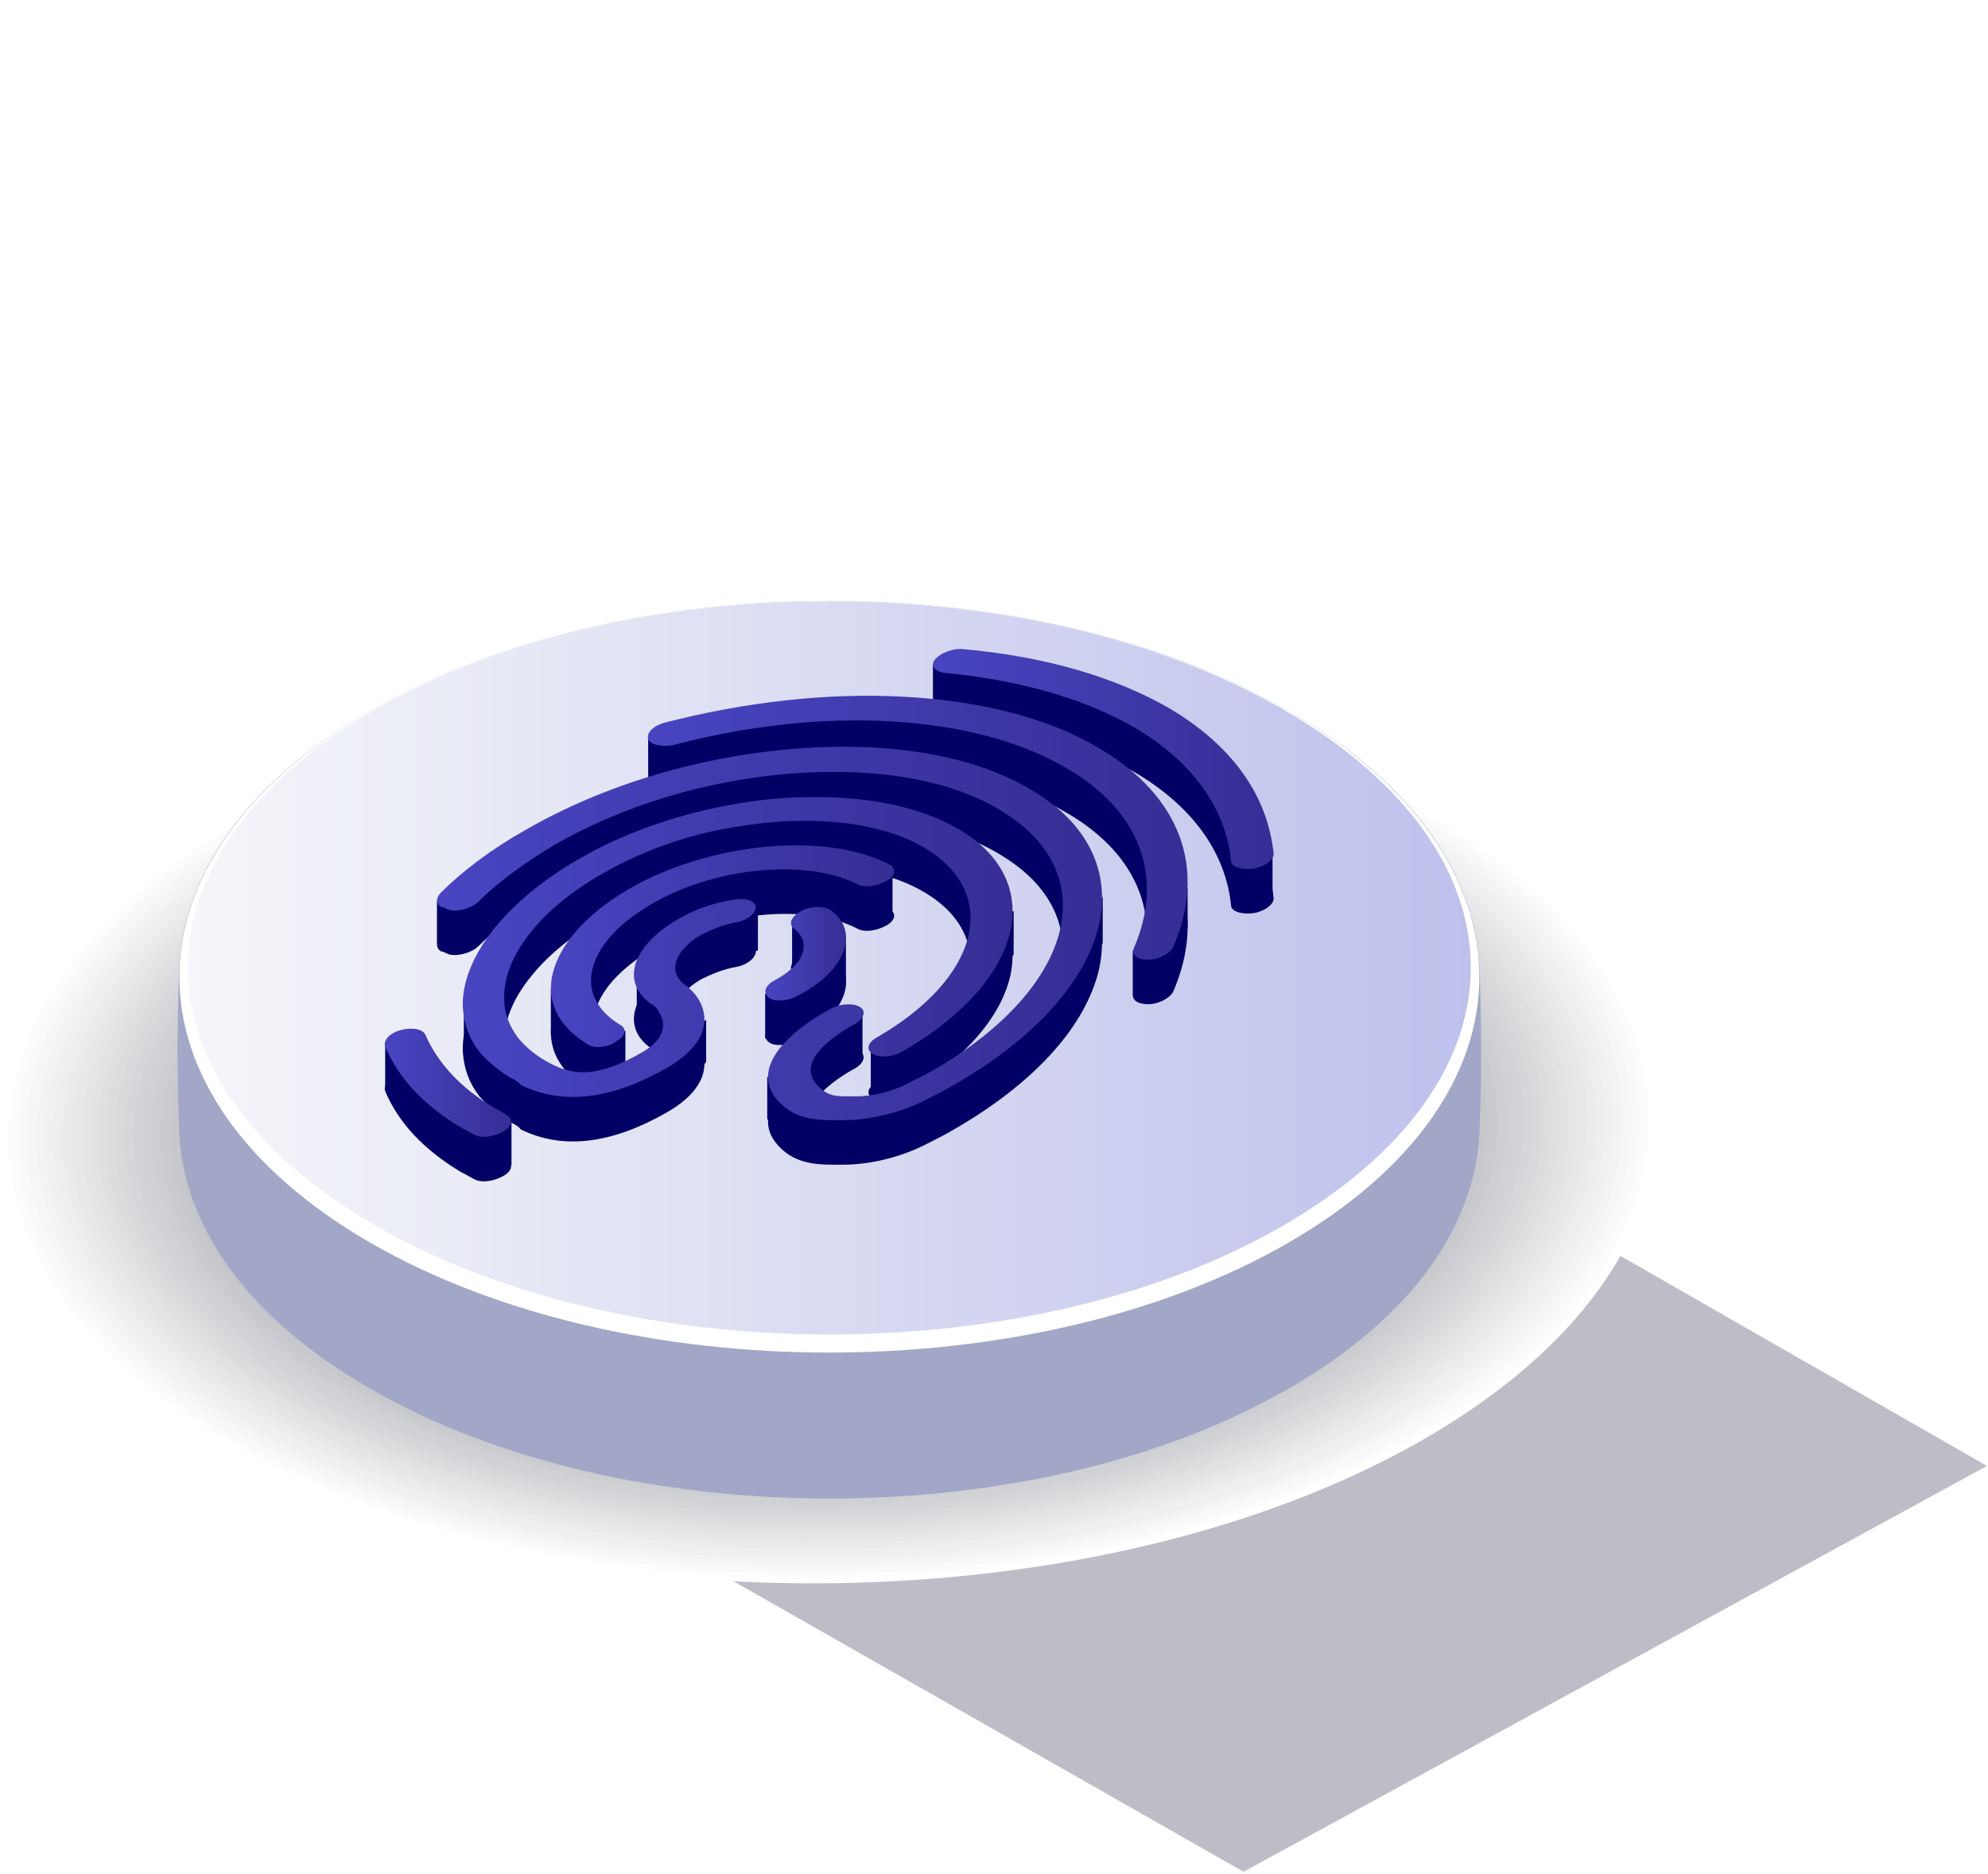 <?xml version="1.0" encoding="utf-8"?>
<!-- Generator: Adobe Illustrator 27.1.1, SVG Export Plug-In . SVG Version: 6.00 Build 0)  -->
<svg version="1.1" id="Capa_3" xmlns="http://www.w3.org/2000/svg" xmlns:xlink="http://www.w3.org/1999/xlink" x="0px" y="0px" width="192px" height="181px" viewBox="0 0 192 181" style="enable-background:new 0 0 192 181;" xml:space="preserve">
  <style type="text/css">
	.st0{filter:url(#Adobe_OpacityMaskFilter);}
	.st1{filter:url(#Adobe_OpacityMaskFilter_00000178921627303138396560000010778812446267151508_);}
	.st2{mask:url(#SVGID_1_);fill:url(#SVGID_00000069396767548652869720000017473700905245679019_);}
	.st3{opacity:0.3;fill:url(#SVGID_00000018940031410456289460000000379345737303514276_);}
	.st4{fill:#FFFFFF;}
	.st5{fill:#FCFCFC;}
	.st6{fill:#F9F9FA;}
	.st7{fill:#F6F6F7;}
	.st8{fill:#F3F3F4;}
	.st9{fill:#F0F0F2;}
	.st10{fill:#EDEEEF;}
	.st11{fill:#EAEBEC;}
	.st12{fill:#E7E8EA;}
	.st13{fill:#E4E5E7;}
	.st14{fill:#E1E2E4;}
	.st15{fill:#DFDFE2;}
	.st16{fill:#DCDCDF;}
	.st17{fill:#D9D9DC;}
	.st18{fill:#D6D6DA;}
	.st19{fill:#D3D3D7;}
	.st20{fill:#D0D1D4;}
	.st21{fill:#CDCED2;}
	.st22{fill:#CACBCF;}
	.st23{fill:#C7C8CC;}
	.st24{fill:#C4C5CA;}
	.st25{fill:#C1C2C7;}
	.st26{fill:#A2A7C7;}
	.st27{fill:url(#SVGID_00000180361131250781161660000004361156599597981071_);}
	.st28{fill:#020064;}
	.st29{fill:url(#SVGID_00000142158394606516591590000012310874076486201267_);}
	.st30{fill:url(#SVGID_00000028312036209861590570000012531747086232338310_);}
	.st31{fill:url(#SVGID_00000113346018287594106680000005566411843705271203_);}
	.st32{fill:url(#SVGID_00000116235117343193001490000000391799713196088200_);}
	.st33{fill:url(#SVGID_00000093859934586239987530000013828695915223832232_);}
	.st34{fill:url(#SVGID_00000062905654413638636330000016216645479255091608_);}
	.st35{fill:url(#SVGID_00000047052949122371762340000006750697444914448574_);}
</style>
  <g>
    <defs></defs>
    <mask maskUnits="userSpaceOnUse" x="48.3" y="91" width="143.6" height="89.8" id="SVGID_1_">
      <g class="st0">
        <defs></defs>
        <mask maskUnits="userSpaceOnUse" x="48.3" y="91" width="143.6" height="89.8" id="SVGID_1_">
          <g style="filter:url(#Adobe_OpacityMaskFilter_00000021091220644324050380000016787635223361008032_);"></g>
        </mask>
        <linearGradient id="SVGID_00000147216564538660300470000008228782680835882632_" gradientUnits="userSpaceOnUse" x1="105.284" y1="115.259" x2="136.111" y2="172.764" gradientTransform="matrix(1 0 0 1 1.176 0)">
          <stop offset="8.000000e-08" style="stop-color:#FFFFFF" />
          <stop offset="1" style="stop-color:#000000" />
        </linearGradient>
        <polygon style="mask:url(#SVGID_1_);fill:url(#SVGID_00000147216564538660300470000008228782680835882632_);" points="
				48.3,139.9 120.1,180.8 191.9,141.6 103.6,91 			" />
      </g>
    </mask>
    <linearGradient id="SVGID_00000179632684500634583300000004437439961340940440_" gradientUnits="userSpaceOnUse" x1="105.284" y1="115.259" x2="136.111" y2="172.764" gradientTransform="matrix(1 0 0 1 1.176 0)">
      <stop offset="8.000000e-08" style="stop-color:#252245" />
      <stop offset="1" style="stop-color:#252245" />
    </linearGradient>
    <polygon style="opacity:0.3;fill:url(#SVGID_00000179632684500634583300000004437439961340940440_);" points="48.3,139.9 
		120.1,180.8 191.9,141.6 103.6,91 	" />
  </g>
  <g>
    <g>
      <g>
        <path class="st4" d="M136.1,77c-31.6-16.6-82.3-15.8-113.2,1.8C-8.1,96.5-7.6,124.3,24,141c31.6,16.6,82.3,15.8,113.2-1.8
				C168.2,121.5,167.7,93.7,136.1,77z" />
        <path class="st5" d="M135.5,77.4c-31.2-16.5-81.4-15.7-112,1.8c-30.6,17.5-30.1,45,1.1,61.4c31.2,16.5,81.4,15.7,112-1.8
				C167.2,121.4,166.7,93.9,135.5,77.4z" />
        <path class="st6" d="M134.9,77.7C104,61.4,54.4,62.2,24.1,79.5C-6.2,96.8-5.7,124,25.2,140.3c30.9,16.3,80.5,15.5,110.8-1.8
				C166.3,121.2,165.8,94,134.9,77.7z" />
        <path class="st7" d="M134.3,78.1C103.7,62,54.7,62.8,24.7,79.8c-29.9,17.1-29.5,44,1.1,60.1c30.5,16.1,79.6,15.3,109.5-1.8
				C165.3,121.1,164.8,94.2,134.3,78.1z" />
        <path class="st8" d="M133.7,78.4C103.5,62.5,55,63.3,25.4,80.2c-29.6,16.9-29.1,43.5,1.1,59.4c30.2,15.9,78.7,15.1,108.3-1.8
				C164.4,121,163.9,94.3,133.7,78.4z" />
        <path class="st9" d="M133.1,78.8C103.2,63,55.3,63.8,26,80.5c-29.3,16.7-28.8,43,1.1,58.8c29.9,15.7,77.8,15,107.1-1.7
				C163.4,120.8,162.9,94.5,133.1,78.8z" />
        <path class="st10" d="M132.5,79.1c-29.5-15.6-76.9-14.8-105.9,1.7c-28.9,16.5-28.5,42.5,1,58.1c29.5,15.6,76.9,14.8,105.9-1.7
				C162.5,120.7,162,94.7,132.5,79.1z" />
        <path class="st11" d="M131.9,79.5c-29.2-15.4-76-14.6-104.7,1.7c-28.6,16.3-28.2,42,1,57.4c29.2,15.4,76,14.6,104.7-1.7
				C161.5,120.6,161.1,94.8,131.9,79.5z" />
        <path class="st12" d="M131.3,79.8c-28.8-15.2-75.2-14.5-103.4,1.7C-0.5,97.6,0,123,28.8,138.2c28.8,15.2,75.2,14.5,103.4-1.7
				C160.6,120.4,160.1,95,131.3,79.8z" />
        <path class="st13" d="M130.7,80.1c-28.5-15-74.3-14.3-102.2,1.7c-27.9,15.9-27.5,41.1,1,56.1c28.5,15,74.3,14.3,102.2-1.7
				C159.6,120.3,159.2,95.2,130.7,80.1z" />
        <path class="st14" d="M130.1,80.5c-28.2-14.9-73.4-14.1-101,1.6c-27.6,15.8-27.2,40.6,1,55.4c28.2,14.8,73.4,14.1,101-1.6
				C158.7,120.2,158.2,95.3,130.1,80.5z" />
        <path class="st15" d="M129.4,80.8C101.6,66.2,57,66.9,29.7,82.4c-27.3,15.6-26.8,40.1,1,54.7c27.8,14.7,72.5,13.9,99.8-1.6
				C157.7,120,157.3,95.5,129.4,80.8z" />
        <path class="st16" d="M128.8,81.2c-27.5-14.5-71.6-13.8-98.6,1.6c-26.9,15.4-26.5,39.6,1,54.1c27.5,14.5,71.6,13.8,98.6-1.6
				C156.8,119.9,156.3,95.7,128.8,81.2z" />
        <path class="st17" d="M128.2,81.5c-27.1-14.3-70.7-13.6-97.3,1.6c-26.6,15.2-26.2,39.1,1,53.4c27.1,14.3,70.7,13.6,97.3-1.6
				C155.8,119.7,155.4,95.8,128.2,81.5z" />
        <path class="st18" d="M127.6,81.9c-26.8-14.1-69.8-13.4-96.1,1.6c-26.3,15-25.9,38.6,0.9,52.7c26.8,14.1,69.8,13.4,96.1-1.6
				C154.9,119.6,154.4,96,127.6,81.9z" />
        <path class="st19" d="M127,82.2c-26.5-14-68.9-13.3-94.9,1.5c-25.9,14.8-25.5,38.1,0.9,52.1c26.5,14,68.9,13.3,94.9-1.5
				C153.9,119.5,153.5,96.2,127,82.2z" />
        <path class="st20" d="M126.4,82.6c-26.1-13.8-68.1-13.1-93.7,1.5c-25.6,14.6-25.2,37.6,0.9,51.4c26.1,13.8,68.1,13.1,93.7-1.5
				C153,119.3,152.5,96.3,126.4,82.6z" />
        <path class="st21" d="M125.8,82.9C100,69.3,58.6,70,33.4,84.4c-25.3,14.4-24.9,37.1,0.9,50.7c25.8,13.6,67.2,12.9,92.4-1.5
				C152,119.2,151.6,96.5,125.8,82.9z" />
        <path class="st22" d="M125.2,83.2C99.8,69.8,58.9,70.5,34,84.7C9,99,9.5,121.4,34.9,134.8c25.4,13.4,66.3,12.8,91.2-1.5
				C151.1,119.1,150.7,96.7,125.2,83.2z" />
        <path class="st23" d="M124.6,83.6c-25.1-13.2-65.4-12.6-90,1.5c-24.6,14-24.2,36.2,0.9,49.4c25.1,13.2,65.4,12.6,90-1.5
				C150.1,118.9,149.7,96.8,124.6,83.6z" />
        <path class="st24" d="M124,83.9c-24.8-13.1-64.5-12.4-88.8,1.4C11,99.2,11.3,121,36.1,134.1c24.8,13.1,64.5,12.4,88.8-1.4
				C149.2,118.8,148.8,97,124,83.9z" />
        <path class="st25" d="M123.4,84.3C99,71.4,59.8,72,35.8,85.7c-23.9,13.7-23.6,35.2,0.9,48c24.4,12.9,63.6,12.2,87.6-1.4
				C148.2,118.7,147.8,97.2,123.4,84.3z" />
      </g>
      <g>
        <path class="st26" d="M35.7,68.7c24.5-14.2,64.3-14.2,88.8,0c12,6.9,18.1,15.9,18.4,25c0.2,5.1,0.2,10.3,0,15.4
				c-0.3,9.1-6.4,18.1-18.4,25c-24.5,14.2-64.3,14.2-88.8,0c-12-6.9-18.1-15.9-18.4-25c-0.2-5.1-0.2-10.3,0-15.4
				C17.6,84.6,23.7,75.6,35.7,68.7z" />
        <path class="st4" d="M35.7,68.7c-24.5,14.2-24.5,37.1,0,51.3c24.5,14.2,64.3,14.2,88.8,0c24.5-14.2,24.5-37.1,0-51.3
				C99.9,54.5,60.2,54.5,35.7,68.7z" />
        <linearGradient id="SVGID_00000175315566550556154710000003368628714619833752_" gradientUnits="userSpaceOnUse" x1="18.119" y1="93.453" x2="141.988" y2="93.453">
          <stop offset="8.000000e-08" style="stop-color:#F5F6F9" />
          <stop offset="1" style="stop-color:#BEC1EC" />
        </linearGradient>
        <path style="fill:url(#SVGID_00000175315566550556154710000003368628714619833752_);" d="M36.3,68.5c-24.2,14-24.2,35.9,0,49.9
				c24.2,14,63.4,14,87.6,0c24.2-14,24.2-35.9,0-49.9C99.7,54.6,60.4,54.6,36.3,68.5z" />
      </g>
    </g>
  </g>
  <g>
    <polygon class="st28" points="93.4,83.9 92.3,85.8 85.3,82.7 78.1,82.3 69.7,83.1 62.2,85.8 55,89 49.5,93.2 48.2,94.1 50.3,89.4 
		55.5,84.2 62,81.3 69.1,78.8 77.8,77.6 84.8,78.4 90.3,80.7 	" />
    <polygon class="st28" points="86.2,84.2 86.2,88.6 83.5,89.2 80.9,87.5 77.1,86.9 65,88.7 58.5,93.2 56.5,95 58.1,98.6 60.4,99.6 
		60.4,104.1 55.5,102.1 53.2,99.9 53.2,95.5 56,91.2 59.9,87.7 65.2,84.7 71.4,83.2 79.3,82.7 	" />
    <polygon class="st28" points="42.2,87 42.2,91.2 45.4,89.8 58.8,81.6 66.4,79.4 78.9,77.3 89.1,77.8 98.1,81.3 102.9,83.3 
		100.5,78.5 89.1,73.9 77.8,73.3 67.7,74.6 61.4,76.3 55.8,78.3 47,83.4 	" />
    <polygon class="st28" points="73.9,96 73.9,100.3 78.5,98.1 81.7,95 81.7,90.9 76.5,89 76.5,93.3 78.1,93.9 	" />
    <path class="st28" d="M73.2,87.5v4.3l-7.4,2.4l-4.3,4.7v-4.5l1.7-0.9l2.5-2.9c0,0,1.7-1.5,1.9-1.6c0.2-0.1,3.8-1.2,3.8-1.2
		L73.2,87.5z" />
    <polygon class="st28" points="84.1,101.3 84.1,105.4 89.7,102.5 95.1,96.2 97.9,92.2 97.9,88 96,88.8 93.8,94.4 90.7,98.6 
		87.9,100.2 	" />
    <path class="st28" d="M83.3,97.7v4.3l-3.9,1.1l-1.3,1.4c0,0-2.1-0.4-2.1-0.6c0.1-0.2,1.7-3.5,1.7-3.5l4.2-2.6L83.3,97.7z" />
    <polygon class="st28" points="62.6,71.4 62.6,76 70.4,73.7 81,72.5 92.5,73.3 102.2,76.3 108.9,81.3 110.8,79 101.8,72 85,68.3 
		66.4,69.9 	" />
    <polygon class="st28" points="122.9,82.4 122.9,86.7 120.8,86.2 115.5,76.3 107.5,72 92.3,67.8 90.1,68.3 90.1,64.2 94.3,64.3 
		100.4,65 109.7,68.2 116.3,73.3 120.3,80 	" />
    <polygon class="st28" points="109.4,91.9 109.4,96.2 114.7,89.6 114.7,85.8 111.9,87 	" />
    <polygon class="st28" points="68.2,98.5 68.2,102.6 65,105.8 59.9,108.7 53.6,108.9 47.9,105 45.4,101.6 44.8,100.8 44.8,97.6 
		47.4,99 51.3,103.5 57.9,105.1 61.8,103 	" />
    <polygon class="st28" points="37.2,100.9 37.2,105.2 46.6,111.6 49.4,112.6 49.4,108.4 47.1,108.3 	" />
    <polygon class="st28" points="74.1,104 74.1,108.1 78.4,111.1 87.1,110.1 93.4,106.7 100.9,99.7 106.5,91.1 106.5,86.6 104.5,89.6 
		101.1,94.9 98.1,98.9 93,102.9 87.6,105.6 81.7,107 77.8,106 	" />
    <g>
      <path class="st28" d="M49.3,108.4c-1.2-0.7-2.2-1.6-3-2.5c-1-1.3-1.5-2.7-1.6-4.3c-0.1-2.4,1-5.1,3.1-7.7c1.9-2.3,4.6-4.6,7.9-6.5
			c4.2-2.5,9.3-4.3,14.5-5.3c2.7-0.5,5.4-0.8,8-0.8c5.8-0.1,10.8,1,14.4,3.1c8.7,5.1,6.2,14.8-5.5,21.5c-0.9,0.5-2.1,0.6-2.8,0.2
			c-0.7-0.4-0.5-1.1,0.4-1.6c9.9-5.7,12-13.9,4.6-18.3c-3-1.8-7.3-2.7-12.2-2.6c-2.2,0-4.5,0.3-6.8,0.7c-4.5,0.8-8.7,2.4-12.3,4.5
			c-2.8,1.6-5.1,3.5-6.7,5.5c-1.8,2.2-2.7,4.5-2.6,6.6c0,1.3,0.5,2.5,1.3,3.6c0.8,1,1.9,1.9,3.3,2.6c2.2,1.1,4.5,1.3,8.8-1.2
			c1.5-0.9,2.1-1.9,1.9-3c-0.2-0.8-0.7-1.4-0.9-1.5c-3.2-2-2.2-5.6,2.2-8.2c1.6-1,3.6-1.7,5.6-2c1.1-0.2,2,0.1,2.1,0.7
			c0,0.6-0.8,1.3-1.9,1.5c-1.2,0.2-2.4,0.7-3.4,1.2c-2.7,1.6-3.3,3.8-1.3,5l0.1,0.1l0.1,0.1c1.5,1.3,3,4.6-2.1,7.6
			c-5.4,3.1-10.1,3.7-14.2,1.7C50.1,108.8,49.7,108.6,49.3,108.4z" />
      <path class="st28" d="M74.3,100.7C74.2,100.7,74.2,100.7,74.3,100.7c-0.7-0.5-0.4-1.2,0.5-1.7c1.7-0.9,2.8-2.1,2.8-3.2
			c0.1-0.7-0.3-1.3-0.9-1.8c-0.6-0.4-0.3-1.2,0.7-1.7c0.9-0.5,2.2-0.5,2.8-0.1c1.1,0.8,1.6,1.8,1.5,3c-0.2,1.9-1.9,3.9-4.7,5.3
			C76.1,101,74.9,101.1,74.3,100.7z" />
      <path class="st28" d="M56.8,105.2c-3-1.8-4.2-4.4-3.3-7.3c0.9-2.9,3.7-5.8,7.9-8.1c7.8-4.2,18.5-5.1,24.5-2
			c0.7,0.4,0.6,1.1-0.3,1.6c-0.9,0.5-2.1,0.7-2.8,0.3c-4.6-2.4-13-1.7-19.1,1.6c-3.3,1.8-5.5,4-6.2,6.3c-0.7,2.3,0.3,4.3,2.6,5.7
			c0.7,0.4,0.5,1.1-0.4,1.6C58.7,105.5,57.4,105.6,56.8,105.2z" />
      <path class="st28" d="M42.6,91.9c-0.5-0.3-0.5-0.8-0.1-1.3c2.2-2.2,5-4.3,8.2-6.1c7.6-4.4,17-7.2,26.4-7.9
			c9.4-0.7,17.5,0.8,23,4.3c5.3,3.3,7.3,8.1,5.9,13.3c-1.5,5.3-6.3,10.5-13.7,14.8c-1,0.6-2,1.1-3,1.6c-2.4,1.2-5.3,1.9-7.8,1.9
			c-0.2,0-0.3,0-0.5,0c-1.5,0-3.8,0.1-5.5-1.5c-2.5-2.3-1-4.8,0.7-6.4c1.7-1.7,4-2.8,4.1-2.9c1-0.5,2.2-0.5,2.8-0.1
			c0.6,0.4,0.3,1.2-0.7,1.7c0,0-1.7,0.9-2.9,2.1c-1.5,1.5-1.6,2.8-0.3,4c0.9,0.8,1.6,0.8,2.9,0.8c0.2,0,0.4,0,0.6,0
			c1.5,0,3.2-0.4,4.7-1.1c0.9-0.5,1.8-0.9,2.7-1.4c13.5-7.8,16.6-18.8,6.9-24.9c-4.8-3.1-12.1-4.4-20.3-3.8
			c-8.3,0.6-16.6,3.1-23.3,7c-2.8,1.7-5.3,3.5-7.2,5.4c-0.6,0.6-1.9,1-2.8,0.8C42.9,92,42.8,91.9,42.6,91.9z" />
      <path class="st28" d="M63,76.1c-0.2-0.1-0.3-0.2-0.4-0.4c-0.2-0.6,0.5-1.3,1.6-1.6c7.8-2,15.7-2.9,23.1-2.5
			c7.5,0.4,14.1,2.1,18.9,5c7.8,4.6,10.4,11.6,7.1,19.2c-0.3,0.6-1.4,1.2-2.4,1.2c-1.1,0-1.7-0.5-1.4-1.1c3-6.9,0.6-13.3-6.5-17.4
			c-8.8-5.2-23.4-6.1-38.1-2.2C64.1,76.4,63.4,76.3,63,76.1z" />
      <path class="st28" d="M44.7,113.3c-0.1,0-0.1-0.1-0.2-0.1c-3.5-2.1-6-4.7-7.3-7.8c-0.2-0.6,0.4-1.3,1.5-1.6
			c1.1-0.3,2.2-0.1,2.4,0.5c1.2,2.7,3.4,5.1,6.6,7c0.4,0.2,0.8,0.4,1.2,0.7c0.7,0.4,0.6,1.1-0.3,1.6c-0.9,0.5-2.1,0.7-2.8,0.3
			C45.4,113.7,45.1,113.5,44.7,113.3z" />
      <path class="st28" d="M119.3,88c-0.2-0.1-0.4-0.3-0.4-0.5c-0.5-5.1-3.7-9.6-9.3-12.9c-4.8-2.8-11.1-4.6-18.3-5.3
			c-1-0.1-1.5-0.7-1-1.3c0.5-0.6,1.7-1.1,2.7-1c7.9,0.7,14.7,2.7,19.9,5.7c6.1,3.6,9.5,8.4,10.1,14c0.1,0.6-0.8,1.3-1.9,1.5
			C120.3,88.3,119.7,88.2,119.3,88z" />
    </g>
    <g>
      <linearGradient id="SVGID_00000113311183188272158220000015790145854958000812_" gradientUnits="userSpaceOnUse" x1="44.804" y1="91.406" x2="97.921" y2="91.406">
        <stop offset="0" style="stop-color:#4945C2" />
        <stop offset="1" style="stop-color:#362E95" />
      </linearGradient>
      <path style="fill:url(#SVGID_00000113311183188272158220000015790145854958000812_);" d="M49.3,104.1c-1.2-0.7-2.2-1.6-3-2.5
			c-1-1.3-1.5-2.7-1.6-4.3c-0.1-2.4,1-5.1,3.1-7.7c1.9-2.3,4.6-4.6,7.9-6.5c4.2-2.5,9.3-4.3,14.5-5.3c2.7-0.5,5.4-0.8,8-0.8
			c5.8-0.1,10.8,1,14.4,3.1c8.7,5.1,6.2,14.8-5.5,21.5c-0.9,0.5-2.1,0.6-2.8,0.2c-0.7-0.4-0.5-1.1,0.4-1.6c9.9-5.7,12-13.9,4.6-18.3
			c-3-1.8-7.3-2.7-12.2-2.6c-2.2,0-4.5,0.3-6.8,0.7c-4.5,0.8-8.7,2.4-12.3,4.5c-2.8,1.6-5.1,3.5-6.7,5.5c-1.8,2.2-2.7,4.5-2.6,6.6
			c0,1.3,0.5,2.5,1.3,3.6c0.8,1,1.9,1.9,3.3,2.6c2.2,1.1,4.5,1.3,8.8-1.2c1.5-0.9,2.1-1.9,1.9-3c-0.2-0.8-0.7-1.4-0.9-1.5
			c-3.2-2-2.2-5.6,2.2-8.2c1.6-1,3.6-1.7,5.6-2c1.1-0.2,2,0.1,2.1,0.7c0,0.6-0.8,1.3-1.9,1.5c-1.2,0.2-2.4,0.7-3.4,1.2
			c-2.7,1.6-3.3,3.8-1.3,5l0.1,0.1l0.1,0.1c1.5,1.3,3,4.6-2.1,7.6c-5.4,3.1-10.1,3.7-14.2,1.7C50.1,104.5,49.7,104.3,49.3,104.1z" />
      <linearGradient id="SVGID_00000060022394490951334800000003642166317855615643_" gradientUnits="userSpaceOnUse" x1="73.876" y1="92.157" x2="81.68" y2="92.157">
        <stop offset="0" style="stop-color:#4945C2" />
        <stop offset="1" style="stop-color:#362E95" />
      </linearGradient>
      <path style="fill:url(#SVGID_00000060022394490951334800000003642166317855615643_);" d="M74.3,96.4
			C74.2,96.4,74.2,96.4,74.3,96.4c-0.7-0.5-0.4-1.2,0.5-1.7c1.7-0.9,2.8-2.1,2.8-3.2c0.1-0.7-0.3-1.3-0.9-1.8
			c-0.6-0.4-0.3-1.2,0.7-1.7c0.9-0.5,2.2-0.5,2.8-0.1c1.1,0.8,1.6,1.8,1.5,3c-0.2,1.9-1.9,3.9-4.7,5.3
			C76.1,96.7,74.9,96.8,74.3,96.4z" />
      <linearGradient id="SVGID_00000018958815448275701610000015553322680573633974_" gradientUnits="userSpaceOnUse" x1="53.169" y1="91.417" x2="86.21" y2="91.417">
        <stop offset="0" style="stop-color:#4945C2" />
        <stop offset="1" style="stop-color:#362E95" />
      </linearGradient>
      <path style="fill:url(#SVGID_00000018958815448275701610000015553322680573633974_);" d="M56.8,100.9c-3-1.8-4.2-4.4-3.3-7.3
			c0.9-2.9,3.7-5.8,7.9-8.1c7.8-4.2,18.5-5.1,24.5-2c0.7,0.4,0.6,1.1-0.3,1.6c-0.9,0.5-2.1,0.7-2.8,0.3C78,83,69.6,83.7,63.5,87
			c-3.3,1.8-5.5,4-6.2,6.3c-0.7,2.3,0.3,4.3,2.6,5.7c0.7,0.4,0.5,1.1-0.4,1.6C58.7,101.2,57.4,101.3,56.8,100.9z" />
      <linearGradient id="SVGID_00000027569981801571978220000001365789812488779409_" gradientUnits="userSpaceOnUse" x1="42.239" y1="90.075" x2="106.468" y2="90.075">
        <stop offset="0" style="stop-color:#4945C2" />
        <stop offset="1" style="stop-color:#362E95" />
      </linearGradient>
      <path style="fill:url(#SVGID_00000027569981801571978220000001365789812488779409_);" d="M42.6,87.6c-0.5-0.3-0.5-0.8-0.1-1.3
			c2.2-2.2,5-4.3,8.2-6.1c7.6-4.4,17-7.2,26.4-7.9c9.4-0.7,17.5,0.8,23,4.3c5.3,3.3,7.3,8.1,5.9,13.3c-1.5,5.3-6.3,10.5-13.7,14.8
			c-1,0.6-2,1.1-3,1.6c-2.4,1.2-5.3,1.9-7.8,1.9c-0.2,0-0.3,0-0.5,0c-1.5,0-3.8,0.1-5.5-1.5c-2.5-2.3-1-4.8,0.7-6.4
			c1.7-1.7,4-2.8,4.1-2.9c1-0.5,2.2-0.5,2.8-0.1c0.6,0.4,0.3,1.2-0.7,1.7c0,0-1.7,0.9-2.9,2.1c-1.5,1.5-1.6,2.8-0.3,4
			c0.9,0.8,1.6,0.8,2.9,0.8c0.2,0,0.4,0,0.6,0c1.5,0,3.2-0.4,4.7-1.1c0.9-0.5,1.8-0.9,2.7-1.4c13.5-7.8,16.6-18.8,6.9-24.9
			c-4.8-3.1-12.1-4.4-20.3-3.8c-8.3,0.6-16.6,3.1-23.3,7c-2.8,1.7-5.3,3.5-7.2,5.4c-0.6,0.6-1.9,1-2.8,0.8
			C42.9,87.7,42.8,87.6,42.6,87.6z" />
      <linearGradient id="SVGID_00000168806515585965257240000017855842047464313743_" gradientUnits="userSpaceOnUse" x1="62.558" y1="79.957" x2="114.716" y2="79.957">
        <stop offset="0" style="stop-color:#4945C2" />
        <stop offset="1" style="stop-color:#362E95" />
      </linearGradient>
      <path style="fill:url(#SVGID_00000168806515585965257240000017855842047464313743_);" d="M63,71.8c-0.2-0.1-0.3-0.2-0.4-0.4
			c-0.2-0.6,0.5-1.3,1.6-1.6c7.8-2,15.7-2.9,23.1-2.5c7.5,0.4,14.1,2.1,18.9,5c7.8,4.6,10.4,11.6,7.1,19.2c-0.3,0.6-1.4,1.2-2.4,1.2
			c-1.1,0-1.7-0.5-1.4-1.1c3-6.9,0.6-13.3-6.5-17.4c-8.8-5.2-23.4-6.1-38.1-2.2C64.1,72.1,63.4,72,63,71.8z" />
      <linearGradient id="SVGID_00000026866981144447380180000013972052298486704528_" gradientUnits="userSpaceOnUse" x1="37.182" y1="104.634" x2="49.36" y2="104.634">
        <stop offset="0" style="stop-color:#4945C2" />
        <stop offset="1" style="stop-color:#362E95" />
      </linearGradient>
      <path style="fill:url(#SVGID_00000026866981144447380180000013972052298486704528_);" d="M44.7,109c-0.1,0-0.1-0.1-0.2-0.1
			c-3.5-2.1-6-4.7-7.3-7.8c-0.2-0.6,0.4-1.3,1.5-1.6c1.1-0.3,2.2-0.1,2.4,0.5c1.2,2.7,3.4,5.1,6.6,7c0.4,0.2,0.8,0.4,1.2,0.7
			c0.7,0.4,0.6,1.1-0.3,1.6c-0.9,0.5-2.1,0.7-2.8,0.3C45.4,109.4,45.1,109.2,44.7,109z" />
      <linearGradient id="SVGID_00000078015255769972120190000010930613199899298968_" gradientUnits="userSpaceOnUse" x1="90.117" y1="73.304" x2="122.923" y2="73.304">
        <stop offset="0" style="stop-color:#4945C2" />
        <stop offset="1" style="stop-color:#362E95" />
      </linearGradient>
      <path style="fill:url(#SVGID_00000078015255769972120190000010930613199899298968_);" d="M119.3,83.7c-0.2-0.1-0.4-0.3-0.4-0.5
			c-0.5-5.1-3.7-9.6-9.3-12.9c-4.8-2.8-11.1-4.6-18.3-5.3c-1-0.1-1.5-0.7-1-1.3c0.5-0.6,1.7-1.1,2.7-1c7.9,0.7,14.7,2.7,19.9,5.7
			c6.1,3.6,9.5,8.4,10.1,14c0.1,0.6-0.8,1.3-1.9,1.5C120.3,84,119.7,83.9,119.3,83.7z" />
    </g>
  </g>
</svg>